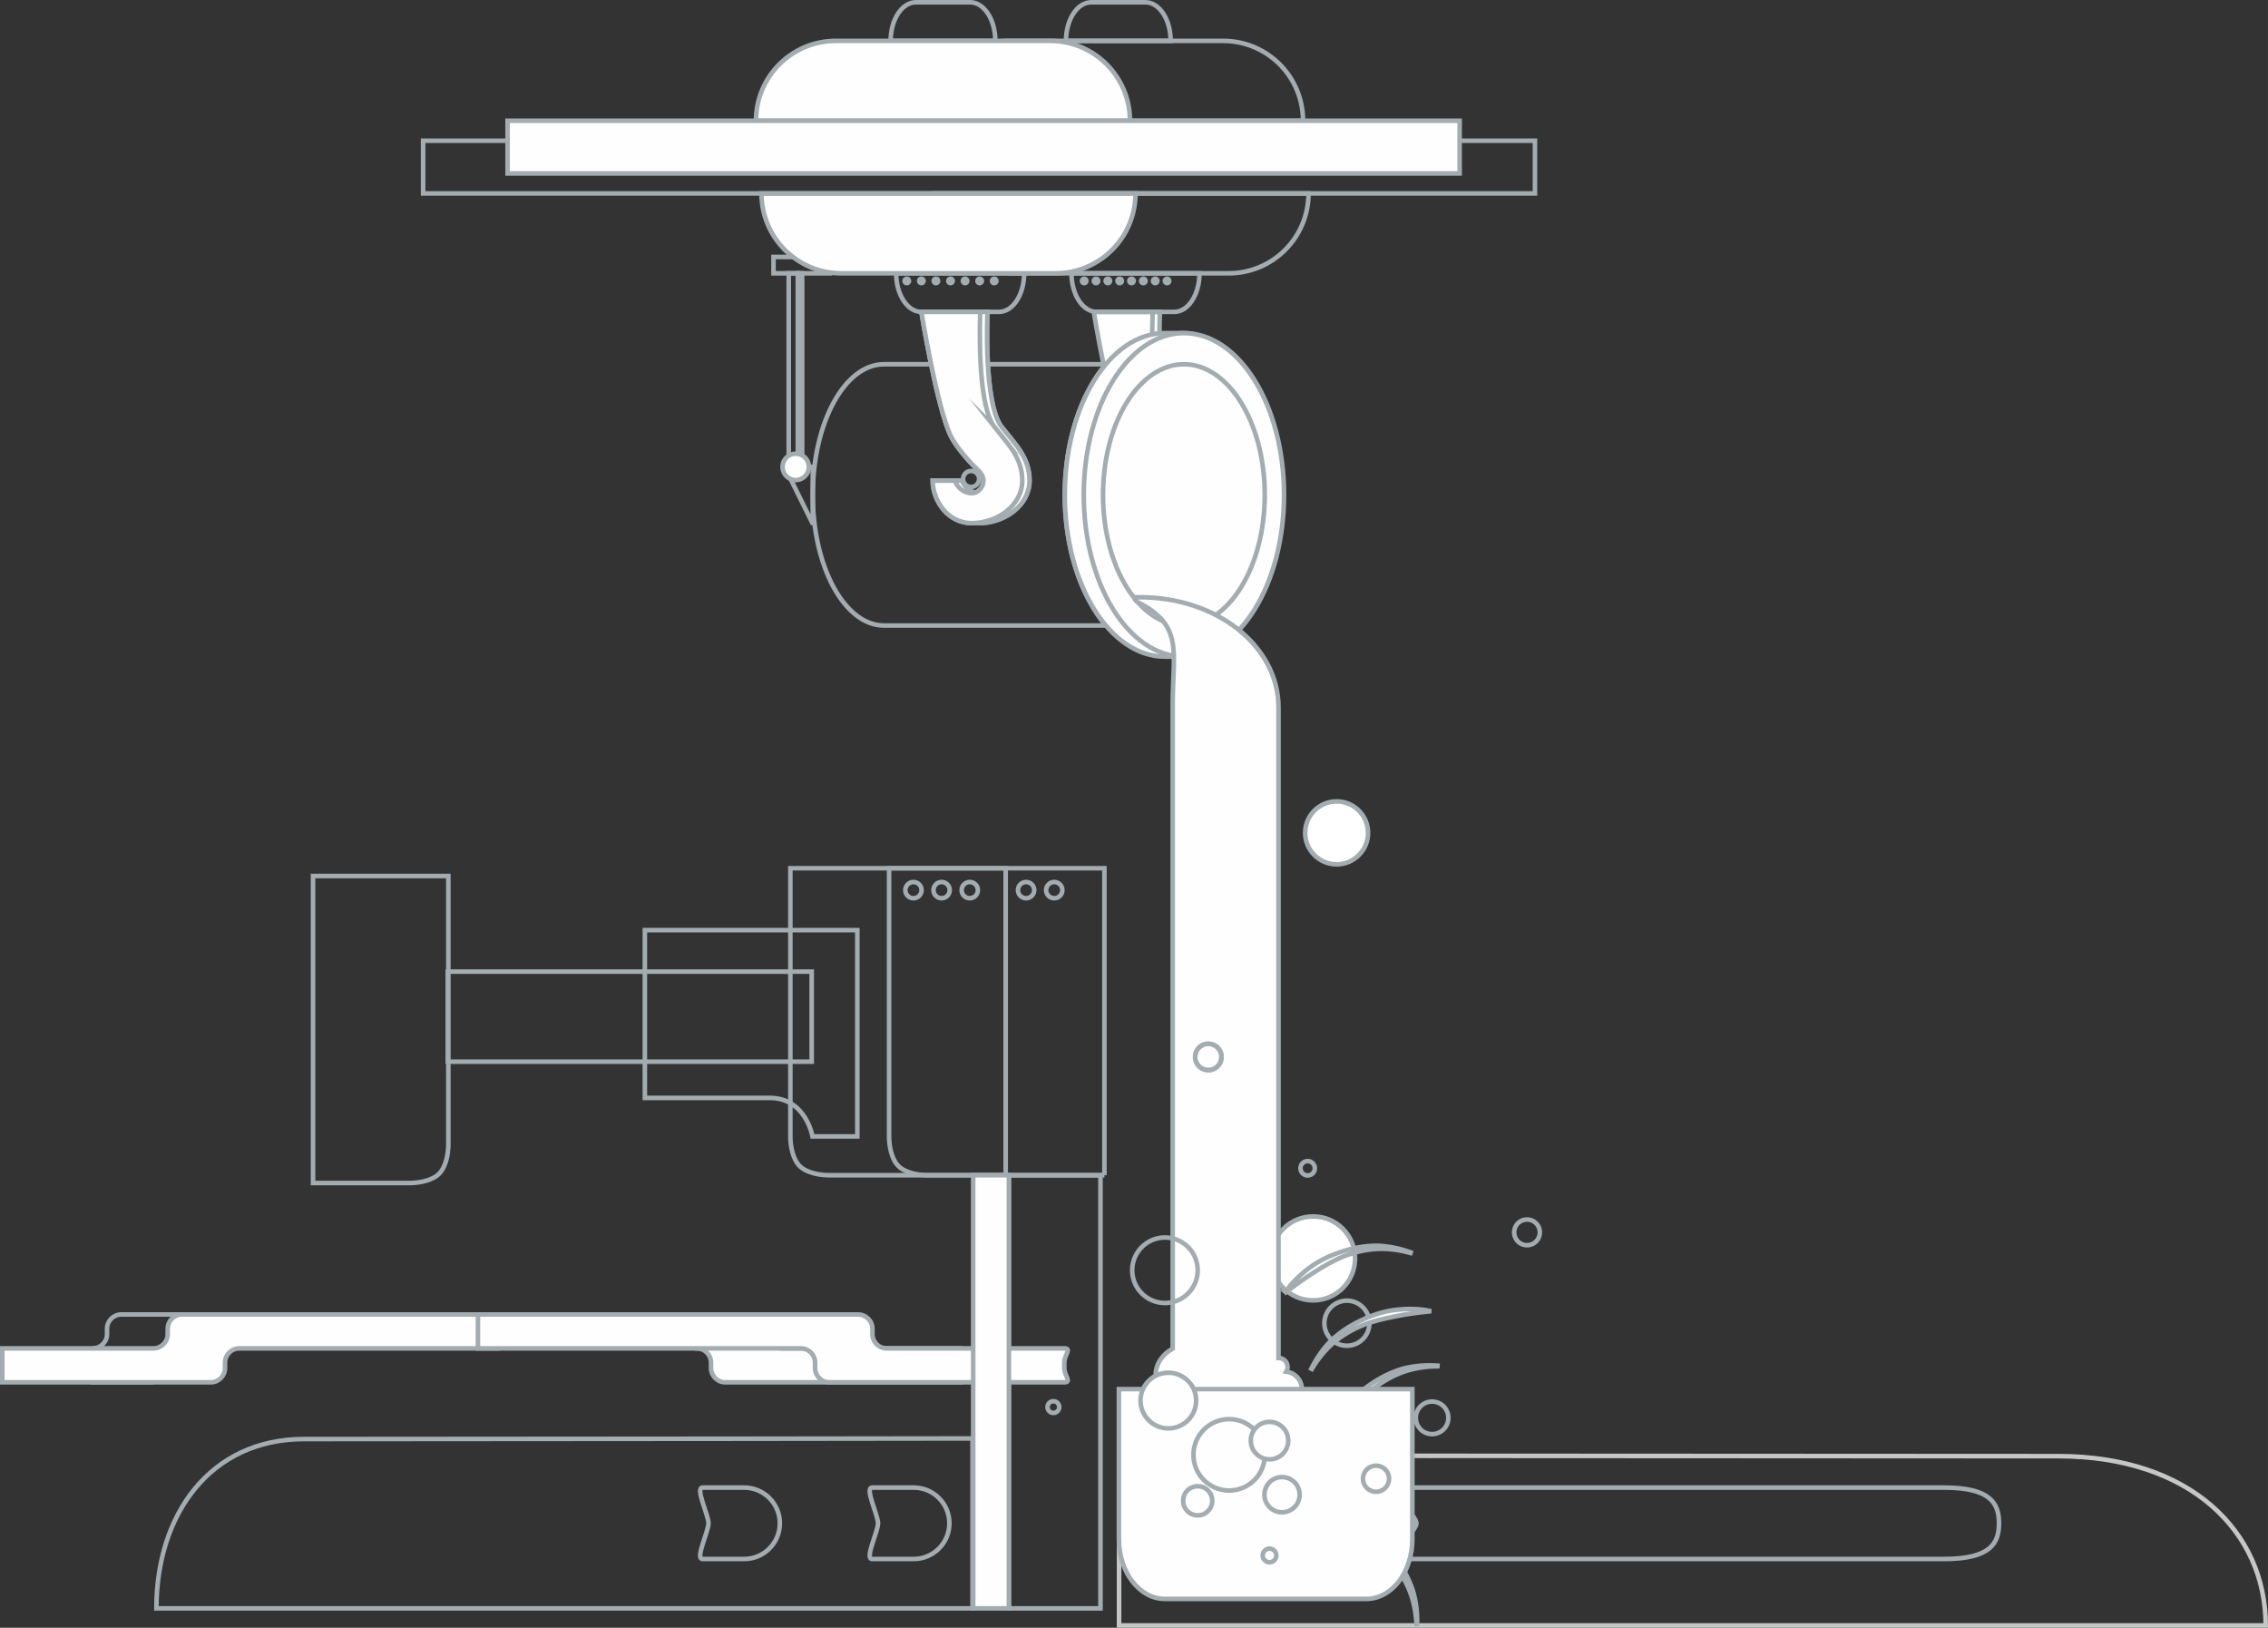 <?xml version="1.0" encoding="UTF-8"?> <!-- Creator: CorelDRAW 2020 (64-Bit) --> <svg xmlns="http://www.w3.org/2000/svg" xmlns:xlink="http://www.w3.org/1999/xlink" xmlns:xodm="http://www.corel.com/coreldraw/odm/2003" xml:space="preserve" width="99.192mm" height="71.169mm" style="shape-rendering:geometricPrecision; text-rendering:geometricPrecision; image-rendering:optimizeQuality; fill-rule:evenodd; clip-rule:evenodd" viewBox="0 0 13783.24 9889.34"><rect x="0" y="0" width="13783.24" height="9889.34" fill="#333333" stroke="none"/> <defs> <style type="text/css"> <![CDATA[ .str0 {stroke:#C5C6C6;stroke-width:27.79;stroke-miterlimit:22.926} .str1 {stroke:#A2ACB1;stroke-width:27.79;stroke-miterlimit:22.926} .fil3 {fill:none} .fil0 {fill:none;fill-rule:nonzero} .fil2 {fill:#FEFEFE;fill-rule:nonzero} .fil1 {fill:white;fill-rule:nonzero} ]]> </style> </defs> <g id="Layer_x0020_2">  <g id="_2142747399456"> <path class="fil0 str0" d="M12509.17 8846.87c801.16,0 1260.18,458.41 1260.18,1028.57l-2835.87 0 -4132.72 0 0 -1032.41c0,0 3699.13,3.84 5708.41,3.84z"></path> <path class="fil1 str1" d="M8235.24 7645.47c0,140.72 -114.21,254.91 -255.09,254.91 -140.94,0 -255.15,-114.19 -255.15,-254.91 0,-141.12 114.21,-255.15 255.15,-255.15 140.89,0 255.09,114.03 255.09,255.15z"></path> <path class="fil1 str1" d="M8314.09 5060.18c0,105.36 -85.53,191.05 -191.16,191.05 -105.63,0 -191.22,-85.69 -191.22,-191.05 0,-105.8 85.58,-191.38 191.22,-191.38 105.63,0 191.16,85.58 191.16,191.38z"></path> <path class="fil2 str1" d="M7136.13 2595.42c-113.3,-143.57 -87.01,-700.51 -87.01,-700.51l-358.13 0c0,0 94,576.82 178.61,753.45 25.96,54.19 94.48,136.88 138.02,180.42 27.61,27.62 60.83,52.44 60.83,91.49 0,39.09 -31.67,76.09 -70.76,76.09 -52.79,0 -87.85,-37 -103.16,-76.09l-134.67 0c0,117.18 88.4,258.04 237.83,258.04 154.88,0 306.69,-107.93 306.69,-258.04 0,-139.91 -85.71,-220.26 -168.26,-324.85z"></path> <path class="fil2 str1" d="M7092.28 2595.42c-113.3,-143.57 -87.01,-700.51 -87.01,-700.51l-358.1 0c0,0 93.98,576.82 178.58,753.45 25.98,54.19 94.48,136.88 138.01,180.42 27.67,27.62 60.85,52.44 60.85,91.49 0,39.09 -31.68,76.09 -70.73,76.09 -52.82,0 -87.83,-37 -103.19,-76.09l-134.69 0c0,117.18 88.43,258.04 237.88,258.04 154.84,0 306.66,-107.93 306.66,-258.04 0,-139.91 -85.69,-220.26 -168.26,-324.85z"></path> <polygon class="fil0 str1" points="4700.76,1561.2 5043.9,1561.2 5043.9,1660.5 4700.76,1660.5 "></polygon> <path class="fil0 str1" d="M5372.45 2212.99c490.93,0 832.35,0 1348.26,0 -151.34,178.79 -249.65,467.65 -249.65,793.64 0,326 98.31,614.86 249.65,793.65 -476.85,0 -884.04,0 -1348.74,0l0 0c-238.84,-0.01 -432.44,-355.35 -432.44,-793.65 0,-438.32 193.62,-793.65 432.46,-793.65l0.46 0.01z"></path> <path class="fil0 str1" d="M5775.86 1660.5l-11.67 0 -11.7 0 -164.48 0 -141.85 0c0,129.48 68.56,234.4 153.14,234.4l141.83 0 23.05 0 141.85 0 23.01 0 141.83 0c84.58,0 153.18,-104.92 153.18,-234.4l-141.89 0 -164.47 0 -11.67 0 -11.71 0 -118.46 0z"></path> <path class="fil0 str1" d="M6983.25 1660.5l-11.7 0 -11.69 0 -118.46 0 -11.66 0 -11.73 0 -164.47 0 -141.85 0c0,129.48 68.56,234.4 153.14,234.4l141.85 0 23.05 0 141.8 0 23.04 0 141.85 0c84.57,0 153.13,-104.92 153.13,-234.4l-141.85 0 -164.47 0z"></path> <path class="fil0 str1" d="M6981.75 1175.27l-37.03 0 -36.99 0 -1228.44 0c0,267.99 217.24,485.23 485.23,485.23l780.2 0 522.28 0c267.96,0 485.24,-217.24 485.24,-485.23l-970.49 0z"></path> <path class="fil2 str1" d="M5930.17 1175.27l-294.96 0 -37.03 0 -970.49 0c0,267.99 217.28,485.23 485.24,485.23l522.28 0 780.19 0c268,0 485.24,-217.24 485.24,-485.23l-970.47 0z"></path> <path class="fil0 str1" d="M6088.28 2595.42c-113.32,-143.57 -87.01,-700.51 -87.01,-700.51l-358.1 0c0,0 93.96,576.82 178.58,753.45 25.98,54.19 94.46,136.88 138.05,180.42 27.61,27.62 60.81,52.44 60.81,91.49 0,39.09 -31.68,76.09 -70.74,76.09 -52.8,0 -87.83,-37 -103.19,-76.09l-134.67 0c0,117.18 88.42,258.04 237.86,258.04 154.85,0 306.71,-107.93 306.71,-258.04 0,-139.91 -85.74,-220.26 -168.3,-324.85z"></path> <path class="fil0 str1" d="M6044.43 2595.42c-113.32,-143.57 -87.01,-700.51 -87.01,-700.51l-358.13 0c0,0 94,576.82 178.61,753.45 25.98,54.19 94.46,136.88 138.01,180.42 27.62,27.62 60.85,52.44 60.85,91.49 0,39.09 -31.68,76.09 -70.73,76.09 -52.82,0 -87.83,-37 -103.19,-76.09l-134.69 0c0,117.18 88.42,258.04 237.88,258.04 154.84,0 306.66,-107.93 306.66,-258.04 0,-139.91 -85.69,-220.26 -168.26,-324.85z"></path> <path class="fil2 str1" d="M7688.3 3006.63c0,463.64 -206.68,982.81 -493.46,982.81l-115.14 0c-336.15,0 -608.64,-440.03 -608.64,-982.81 0,-542.8 272.49,-982.81 608.64,-982.81l115.14 0c294.18,0 493.46,503.63 493.46,982.81z"></path> <path class="fil2 str1" d="M7803.42 3006.63c0,542.79 -272.46,982.81 -608.59,982.81 -336.15,0 -608.59,-440.03 -608.59,-982.81 0,-542.8 272.45,-982.81 608.59,-982.81 336.13,0 608.59,440.01 608.59,982.81z"></path> <path class="fil0 str1" d="M7686.28 3006.63c0,438.32 -220.02,793.65 -491.43,793.65 -271.46,0 -491.48,-355.34 -491.48,-793.65 0,-438.32 220.02,-793.65 491.48,-793.65 271.41,0 491.43,355.34 491.43,793.65z"></path> <polygon class="fil0 str1" points="4848.81,2780.48 4793.29,2780.48 4793.29,1660.5 4848.81,1660.5 "></polygon> <polygon class="fil0 str1" points="4848.81,2780.48 4875.03,2780.48 4875.03,1660.5 4848.81,1660.5 "></polygon> <path class="fil2 str1" d="M6088.28 2595.42c-113.32,-143.57 -87.01,-700.51 -87.01,-700.51l-358.1 0c0,0 93.96,576.82 178.58,753.45 25.98,54.19 94.46,136.88 138.05,180.42 27.61,27.62 60.81,52.44 60.81,91.49 0,39.09 -31.68,76.09 -70.74,76.09 -52.8,0 -87.83,-37 -103.19,-76.09l-134.67 0c0,117.18 88.42,258.04 237.86,258.04 154.85,0 306.71,-107.93 306.71,-258.04 0,-139.91 -85.74,-220.26 -168.3,-324.85z"></path> <path class="fil0 str1" d="M5852.89 2909.85c0,26.92 21.83,48.76 48.75,48.76 26.94,0 48.75,-21.84 48.75,-48.76 0,-26.9 -21.8,-48.75 -48.75,-48.75 -26.92,0 -48.75,21.84 -48.75,48.75z"></path> <path class="fil2 str1" d="M6044.43 2595.42c-113.32,-143.57 -87.01,-700.51 -87.01,-700.51l-358.13 0c0,0 94,576.82 178.61,753.45 25.98,54.19 94.46,136.88 138.01,180.42 27.62,27.62 60.85,52.44 60.85,91.49 0,39.09 -31.68,76.09 -70.73,76.09 -52.82,0 -87.83,-37 -103.19,-76.09l-134.69 0c0,117.18 88.42,258.04 237.88,258.04 154.84,0 306.66,-107.93 306.66,-258.04 0,-139.91 -85.69,-220.26 -168.26,-324.85z"></path> <polygon class="fil0 str1" points="4939.54,3176.77 4936.55,3176.77 4807.92,2916.69 4807.92,2836.5 4939.54,2836.5 "></polygon> <path class="fil2 str1" d="M6925.62 3628.39c474.18,0 844.26,299.91 844.26,669.86l0 3951.89c23.29,-0.03 44.94,14.78 52.51,38.2 5.09,15.62 2.81,31.89 -4.92,45.05 17.61,2.08 34.92,8.55 50.29,19.69 47.81,34.75 58.4,101.67 23.66,149.46 -28.37,39 -78.19,53.25 -121.54,38.24l0 135.31 -643.07 0 0 -161.91c-62.43,-34.22 -103.65,-93.25 -103.65,-160.4 0,-67.1 41.21,-126.14 103.65,-160.37l0 -3917c0,-315.62 68,-476.13 -212.35,-617.86 -27.19,-23.04 -24.79,-30.17 11.16,-30.17z"></path> <path class="fil0 str1" d="M5524.27 1706.67c0,7.49 -6.04,13.53 -13.53,13.53 -7.49,0 -13.53,-6.04 -13.53,-13.53 0,-7.49 6.04,-13.53 13.53,-13.53 7.49,0 13.53,6.04 13.53,13.53z"></path> <path class="fil0 str1" d="M6602.27 1706.67c0,7.49 -6.06,13.53 -13.55,13.53 -7.48,0 -13.53,-6.04 -13.53,-13.53 0,-7.49 6.06,-13.53 13.53,-13.53 7.49,0 13.55,6.04 13.55,13.53z"></path> <path class="fil0 str1" d="M6674.22 1706.67c0,7.49 -6.06,13.53 -13.53,13.53 -7.49,0 -13.53,-6.04 -13.53,-13.53 0,-7.49 6.04,-13.53 13.53,-13.53 7.48,0 13.53,6.04 13.53,13.53z"></path> <path class="fil0 str1" d="M6746.2 1706.67c0,7.49 -6.06,13.53 -13.55,13.53 -7.48,0 -13.53,-6.04 -13.53,-13.53 0,-7.49 6.06,-13.53 13.53,-13.53 7.49,0 13.55,6.04 13.55,13.53z"></path> <path class="fil0 str1" d="M6818.13 1706.67c0,7.49 -6.04,13.53 -13.53,13.53 -7.48,0 -13.52,-6.04 -13.52,-13.53 0,-7.49 6.04,-13.53 13.52,-13.53 7.49,0 13.53,6.04 13.53,13.53z"></path> <path class="fil0 str1" d="M6890.1 1706.67c0,7.49 -6.04,13.53 -13.53,13.53 -7.49,0 -13.53,-6.04 -13.53,-13.53 0,-7.49 6.04,-13.53 13.53,-13.53 7.49,0 13.53,6.04 13.53,13.53z"></path> <path class="fil0 str1" d="M6962.05 1706.67c0,7.49 -6.06,13.53 -13.55,13.53 -7.48,0 -13.52,-6.04 -13.52,-13.53 0,-7.49 6.04,-13.53 13.52,-13.53 7.49,0 13.55,6.04 13.55,13.53z"></path> <path class="fil0 str1" d="M7034 1706.67c0,7.49 -6.04,13.53 -13.53,13.53 -7.49,0 -13.53,-6.04 -13.53,-13.53 0,-7.49 6.04,-13.53 13.53,-13.53 7.49,0 13.53,6.04 13.53,13.53z"></path> <path class="fil0 str1" d="M7105.95 1706.67c0,7.49 -6.04,13.53 -13.53,13.53 -7.48,0 -13.53,-6.04 -13.53,-13.53 0,-7.49 6.06,-13.53 13.53,-13.53 7.49,0 13.53,6.04 13.53,13.53z"></path> <path class="fil0 str1" d="M5612.84 1706.67c0,7.49 -6.04,13.53 -13.52,13.53 -7.49,0 -13.53,-6.04 -13.53,-13.53 0,-7.49 6.04,-13.53 13.53,-13.53 7.48,0 13.52,6.04 13.52,13.53z"></path> <path class="fil0 str1" d="M5701.42 1706.67c0,7.49 -6.04,13.53 -13.53,13.53 -7.49,0 -13.53,-6.04 -13.53,-13.53 0,-7.49 6.04,-13.53 13.53,-13.53 7.49,0 13.53,6.04 13.53,13.53z"></path> <path class="fil0 str1" d="M5790.01 1706.67c0,7.49 -6.06,13.53 -13.53,13.53 -7.49,0 -13.53,-6.04 -13.53,-13.53 0,-7.49 6.04,-13.53 13.53,-13.53 7.48,0 13.53,6.04 13.53,13.53z"></path> <path class="fil0 str1" d="M5878.59 1706.67c0,7.49 -6.06,13.53 -13.55,13.53 -7.48,0 -13.53,-6.04 -13.53,-13.53 0,-7.49 6.06,-13.53 13.53,-13.53 7.49,0 13.55,6.04 13.55,13.53z"></path> <path class="fil0 str1" d="M5967.16 1706.67c0,7.49 -6.04,13.53 -13.52,13.53 -7.49,0 -13.55,-6.04 -13.55,-13.53 0,-7.49 6.06,-13.53 13.55,-13.53 7.48,0 13.52,6.04 13.52,13.53z"></path> <path class="fil0 str1" d="M6055.75 1706.67c0,7.49 -6.06,13.53 -13.55,13.53 -7.48,0 -13.53,-6.04 -13.53,-13.53 0,-7.49 6.06,-13.53 13.53,-13.53 7.49,0 13.55,6.04 13.55,13.53z"></path> <path class="fil0 str1" d="M5742.44 248.31l-11.69 0 -11.7 0 -306.31 0c0,-129.45 68.56,-234.42 153.17,-234.42l164.84 0 164.86 0c84.58,0 153.18,104.97 153.18,234.42l-306.35 0z"></path> <path class="fil0 str1" d="M6807.99 248.31l-11.67 0 -11.71 0 -306.31 0c0,-129.45 68.56,-234.42 153.18,-234.42l164.84 0 164.86 0c84.57,0 153.17,104.97 153.17,234.42l-306.35 0z"></path> <path class="fil0 str1" d="M6948.35 733.54l-37 0 -37.03 0 -1228.4 0c0,-268 217.23,-485.24 485.2,-485.24l780.23 0 522.23 0c268,0 485.24,217.24 485.24,485.24l-970.47 0z"></path> <path class="fil2 str1" d="M5896.77 733.54l-294.96 0 -37.03 0 -970.47 0c0,-268 217.23,-485.24 485.23,-485.24l522.28 0 780.19 0c267.96,0 485.24,217.24 485.24,485.24l-970.47 0z"></path> <polygon class="fil0 str1" points="9328.35,1175.27 2571.46,1175.27 2571.46,854.95 9328.35,854.95 "></polygon> <polygon class="fil2 str1" points="8870.58,1053.85 3084.59,1053.85 3084.59,733.53 8870.58,733.53 "></polygon> <path class="fil0 str1" d="M6111.77 7140.16l-1072.62 0c-58.99,0 -137.94,-14.55 -179.63,-56.22 -41.69,-41.69 -56.28,-120.68 -56.28,-179.63l0 -1629.3 1308.52 0 0 1865.15z"></path> <path class="fil0 str1" d="M6711.81 7140.16l-1072.62 0c-58.99,0 -137.94,-14.55 -179.63,-56.22 -41.69,-41.69 -56.28,-120.68 -56.28,-179.63l0 -1629.3 1308.52 0 0 1865.15z"></path> <path class="fil0 str1" d="M4937.62 6904.31c0,0 -39.28,-234.04 -260.25,-234.04l-116.57 0 -641.82 0 0 -1019.33 1291.17 0 0 1253.37 -272.53 0z"></path> <path class="fil0 str1" d="M563.7 8192.04c47.69,0 86.74,-39.03 86.74,-86.74l0 -32.54c0,-47.73 39.06,-86.71 86.75,-86.71l175.6 0 172.83 0 0 205.99c-47.69,0 -86.75,39.06 -86.75,86.76l0 32.53c0,47.73 -38.74,86.75 -86.08,86.75l-172.83 0 -176.25 0 0 -206.04z"></path> <path class="fil2 str1" d="M932.39 8192.04c47.69,0 86.74,-39.03 86.74,-86.74l0 -32.54c0,-47.73 39.06,-86.71 86.75,-86.71l175.6 0 172.83 0 1572.37 0c47.74,0 0,38.98 0,86.71l0 32.54c0,47.7 47.74,86.74 0,86.74l-1572.37 0c-47.69,0 -86.75,39.06 -86.75,86.76l0 32.53c0,47.73 -38.74,86.75 -86.08,86.75l-172.83 0 -176.25 0 -918.49 0 0 -206.04 918.49 0z"></path> <polygon class="fil0 str1" points="6131.17,9771.66 6687.8,9771.66 6687.8,7140.2 6131.17,7140.2 "></polygon> <path class="fil0 str1" d="M8608.07 9254.76c0,51.68 -197.84,216.88 -84.22,216.88l3291.32 0c283.7,0 333.31,-97.1 333.31,-216.88 0,-119.79 -49.61,-216.89 -333.31,-216.89l-3291.32 0c-113.62,0 84.22,165.19 84.22,216.89z"></path> <path class="fil0 str1" d="M1847.5 8743.05c-570.2,0 -896.95,458.41 -896.95,1028.57l2018.44 0 2941.42 0 0 -1032.41c0,0 -2632.82,3.84 -4062.91,3.84z"></path> <path class="fil0 str1" d="M5335.97 9254.76c0,51.68 -83.53,216.88 -35.56,216.88l252.45 0c119.75,0 216.85,-97.1 216.85,-216.88 0,-119.79 -97.1,-216.89 -216.85,-216.89l-252.45 0c-47.99,0 35.56,165.19 35.56,216.89z"></path> <path class="fil2 str1" d="M4756.2 8192.04c-47.7,0 -86.76,-39.03 -86.76,-86.74l0 -32.54c0,-47.73 -39.03,-86.71 -86.74,-86.71l-175.6 0 -172.83 0 0 205.99c47.7,0 86.75,39.06 86.75,86.76l0 32.53c0,47.73 38.73,86.75 86.08,86.75l172.83 0 176.26 0 1079.37 0c47.69,0 0,-39.02 0,-86.75l0 -32.53c0,-47.7 47.69,-86.76 0,-86.76l-1079.37 0z"></path> <path class="fil2 str1" d="M4866.79 7986.04l13.34 0 159.51 0 172.79 0c50.5,0 89.54,39 89.54,86.71l0 32.53c0,47.74 39.05,86.76 86.75,86.76l1079.37 0c47.69,0 0,39.05 0,86.78l0 32.54c0,47.69 47.69,86.71 0,86.71l-1079.37 0 -173.5 0 -175.58 0c-47.36,0 -86.1,-39.02 -86.1,-86.71l0 -32.54c0,-47.73 -39.06,-86.78 -86.75,-86.78l-1962.29 0 0 -206 1962.29 0z"></path> <polygon class="fil0 str1" points="2721.3,6450.24 4932.88,6450.24 4932.88,5903.08 2721.3,5903.08 "></polygon> <path class="fil0 str1" d="M6357.53 5407.91c0,27.26 22.11,49.37 49.37,49.37 27.26,0 49.37,-22.11 49.37,-49.37 0,-27.25 -22.11,-49.32 -49.37,-49.32 -27.26,0 -49.37,22.07 -49.37,49.32z"></path> <path class="fil0 str1" d="M6186.4 5407.91c0,27.26 22.11,49.37 49.36,49.37 27.26,0 49.37,-22.11 49.37,-49.37 0,-27.25 -22.11,-49.32 -49.37,-49.32 -27.25,0 -49.36,22.07 -49.36,49.32z"></path> <path class="fil0 str1" d="M5844.13 5407.91c0,27.26 22.11,49.37 49.37,49.37 27.25,0 49.36,-22.11 49.36,-49.37 0,-27.25 -22.11,-49.32 -49.36,-49.32 -27.26,0 -49.37,22.07 -49.37,49.32z"></path> <path class="fil0 str1" d="M5673.02 5407.91c0,27.26 22.09,49.37 49.36,49.37 27.26,0 49.37,-22.11 49.37,-49.37 0,-27.25 -22.11,-49.32 -49.37,-49.32 -27.26,0 -49.36,22.07 -49.36,49.32z"></path> <path class="fil0 str1" d="M5501.86 5407.91c0,27.26 22.11,49.37 49.37,49.37 27.26,0 49.36,-22.11 49.36,-49.37 0,-27.25 -22.09,-49.32 -49.36,-49.32 -27.26,0 -49.37,22.07 -49.37,49.32z"></path> <path class="fil0 str1" d="M7960.52 7139.4c-22.96,7.45 -47.62,-5.11 -55.07,-28.08 -7.49,-22.91 5.09,-47.62 28.04,-55.1 23,-7.45 47.62,5.11 55.11,28.11 7.43,22.96 -5.13,47.62 -28.08,55.07z"></path> <path class="fil3 str1" d="M7367.94 6497.64c-42.16,13.65 -87.37,-9.38 -101.06,-51.5 -13.69,-42.14 9.35,-87.4 51.47,-101.1 42.14,-13.65 87.39,9.35 101.09,51.5 13.69,42.12 -9.38,87.37 -51.5,101.1l0 0z"></path> <path class="fil3 str1" d="M7367.94 6497.64c-42.16,13.65 -87.37,-9.38 -101.06,-51.5 -13.69,-42.14 9.35,-87.4 51.47,-101.1 42.14,-13.65 87.39,9.35 101.09,51.5 13.69,42.12 -9.38,87.37 -51.5,101.1l0 0z"></path> <path class="fil0 str1" d="M8063.49 8101.2c-34.31,-67.37 -7.52,-149.81 59.85,-184.13 67.37,-34.36 149.81,-7.53 184.13,59.81 34.31,67.35 7.52,149.81 -59.85,184.16 -67.35,34.32 -149.79,7.53 -184.13,-59.83z"></path> <path class="fil0 str1" d="M8645 8533.98c44.2,-32.11 106.09,-22.29 138.2,21.87 32.11,44.24 22.29,106.11 -21.87,138.25 -44.24,32.1 -106.11,22.3 -138.22,-21.91 -32.14,-44.22 -22.33,-106.05 21.89,-138.2z"></path> <path class="fil0 str1" d="M7240.7 7834.35c-64.6,88.93 -189.05,108.66 -277.97,44.06 -88.96,-64.6 -108.66,-189.08 -44.06,-278.01 64.61,-88.92 189.05,-108.65 278.02,-44.05 88.92,64.6 108.61,189.08 44.01,277.99z"></path> <path class="fil0 str1" d="M9205.64 7463.01c13.34,-41.12 57.47,-63.6 98.57,-50.22 41.06,13.37 63.56,57.46 50.22,98.57 -13.34,41.1 -57.51,63.59 -98.57,50.22 -41.1,-13.34 -63.6,-57.47 -50.22,-98.57z"></path> <path class="fil0 str1" d="M6367.73 8537.58c6.1,-18.73 26.22,-29 44.95,-22.91 18.73,6.07 28.97,26.21 22.87,44.94 -6.09,18.73 -26.21,28.97 -44.94,22.89 -18.73,-6.06 -28.97,-26.22 -22.89,-44.91z"></path> <path class="fil2 str1" d="M8070.96 8738.67c22.68,-67.64 60.03,-129.49 103.41,-186.27 43.91,-56.65 99.24,-103.97 158.38,-144.17 59.06,-40.41 123.93,-72.49 192.45,-92.7 69.23,-18.26 140.58,-23.3 210.81,-18.76l-0.19 3.9c-70.12,0.64 -139.37,10.87 -204.79,33.36 -65.11,23.22 -125.6,57.43 -180.04,99.24 -54.5,42.1 -100.95,92.91 -146.82,143.97 -45.84,51.39 -88.5,105.83 -129.76,163.15l-3.45 -1.74z"></path> <path class="fil0 str1" d="M8142.18 9222.37c68.56,19.75 131.97,54.35 190.6,95.24 58.47,41.39 108.18,94.63 150.92,151.95 42.96,57.3 77.79,120.68 100.95,188.27 21.25,68.34 29.39,139.41 27.87,209.79l-3.88 -0.04c-3.64,-69.99 -16.91,-138.75 -42.23,-203.17 -26.03,-64.06 -62.86,-122.96 -107,-175.56 -44.41,-52.58 -97.18,-96.82 -150.2,-140.41 -53.32,-43.55 -109.58,-83.79 -168.65,-122.5l1.6 -3.57z"></path> <path class="fil0 str1" d="M7811.65 7849.25c40.52,-58.75 93.53,-107.81 150.92,-150.35 57.9,-42.31 124.13,-72.48 192.1,-94.74 67.99,-22.48 139.19,-35.32 210.57,-35.78 71.59,1.63 141.55,16.52 207.78,40.32l-1.24 3.68c-67.55,-18.86 -136.97,-28.11 -206.03,-24.62 -69.02,4.27 -136.62,20.44 -200.5,45.56 -64.02,25.32 -122.72,61.31 -180.93,97.64 -58.25,36.73 -114.36,77.22 -169.82,120.88l-2.86 -2.6z"></path> <path class="fil2 str1" d="M4915.89 2836.5c0,44.28 -35.91,80.19 -80.19,80.19 -44.24,0 -80.16,-35.91 -80.16,-80.19 0,-44.3 35.92,-80.19 80.16,-80.19 44.28,0 80.19,35.89 80.19,80.19z"></path> <path class="fil2 str1" d="M7394.27 9714.1l594.49 0 315.64 0c153.98,0 278.83,-162.7 278.83,-363.37l0 -911.11 -594.46 0 -594.49 0 -594.46 0 0 911.11c0,200.66 124.85,363.37 278.83,363.37l315.64 0z"></path> <path class="fil2 str1" d="M7252.85 8838.86c0,119.79 97.12,216.88 216.87,216.88 119.82,0 216.92,-97.09 216.92,-216.88 0,-119.79 -97.1,-216.89 -216.92,-216.89 -119.75,0 -216.87,97.1 -216.87,216.89z"></path> <path class="fil2 str1" d="M8362.41 8904.54c43.83,0 79.38,35.54 79.38,79.37 0,43.87 -35.56,79.38 -79.38,79.38 -43.83,0 -79.38,-35.52 -79.38,-79.38 0,-43.83 35.56,-79.37 79.38,-79.37z"></path> <path class="fil2 str1" d="M7827.71 8734.61c9.85,62.17 -32.53,120.45 -94.66,130.3 -62.13,9.85 -120.49,-32.53 -130.28,-94.66 -9.85,-62.13 32.53,-120.49 94.66,-130.3 62.11,-9.81 120.45,32.53 130.28,94.66z"></path> <path class="fil2 str1" d="M7267.38 8482.62c14.62,92.25 -48.31,178.88 -140.57,193.47 -92.22,14.62 -178.85,-48.33 -193.47,-140.58 -14.62,-92.22 48.31,-178.85 140.57,-193.47 92.27,-14.62 178.89,48.31 193.47,140.58z"></path> <path class="fil2 str1" d="M7341.36 9055.36c34.6,34.63 34.6,90.71 0,125.27 -34.59,34.63 -90.67,34.63 -125.25,0 -34.63,-34.56 -34.63,-90.64 0,-125.27 34.59,-34.59 90.67,-34.59 125.25,0z"></path> <path class="fil2 str1" d="M7744.52 9420.79c16.16,16.16 16.16,42.38 0,58.56 -16.17,16.2 -42.38,16.2 -58.56,0 -16.17,-16.17 -16.17,-42.4 0,-58.56 16.17,-16.17 42.38,-16.17 58.56,0z"></path> <path class="fil2 str1" d="M7807.95 8975.2c58.36,9.24 98.19,64.06 88.92,122.42 -9.23,58.37 -64.02,98.16 -122.39,88.93 -58.36,-9.23 -98.19,-64.03 -88.94,-122.39 9.27,-58.36 64.04,-98.19 122.42,-88.96z"></path> <polygon class="fil2 str1" points="6131.17,7140.16 5914.28,7140.16 5914.28,9771.62 6131.17,9771.62 "></polygon> <path class="fil2 str1" d="M8685.76 7967.62c-70.27,6.71 -138.83,16.15 -206.29,29.83 -67.21,13.84 -134.54,28.35 -198.36,54.16 -63.52,25.94 -123.59,60.92 -176.49,105.48 -52.34,45.19 -96.17,99.81 -132.05,160.05l-3.45 -1.78c31.49,-62.99 71.83,-122.09 122.46,-172.61 52.01,-48.98 112.34,-88.85 177.07,-119.51 64.53,-30.79 133.29,-54.72 204.36,-64.07 70.89,-8.84 143.18,-9.92 213.02,4.57l-0.28 3.88z"></path> <path class="fil0 str1" d="M1902.36 7187.43l586.42 0c58.97,0 137.94,-14.53 179.63,-56.22 41.71,-41.69 56.26,-120.67 56.26,-179.63l0 -1629.29 -822.31 0 0 1865.13z"></path> <path class="fil0 str1" d="M4305.64 9254.76c0,51.68 -83.54,216.88 -35.56,216.88l252.45 0c119.78,0 216.88,-97.1 216.88,-216.88 0,-119.79 -97.1,-216.89 -216.88,-216.89l-252.45 0c-47.98,0 35.56,165.19 35.56,216.89z"></path> </g> </g> </svg> 